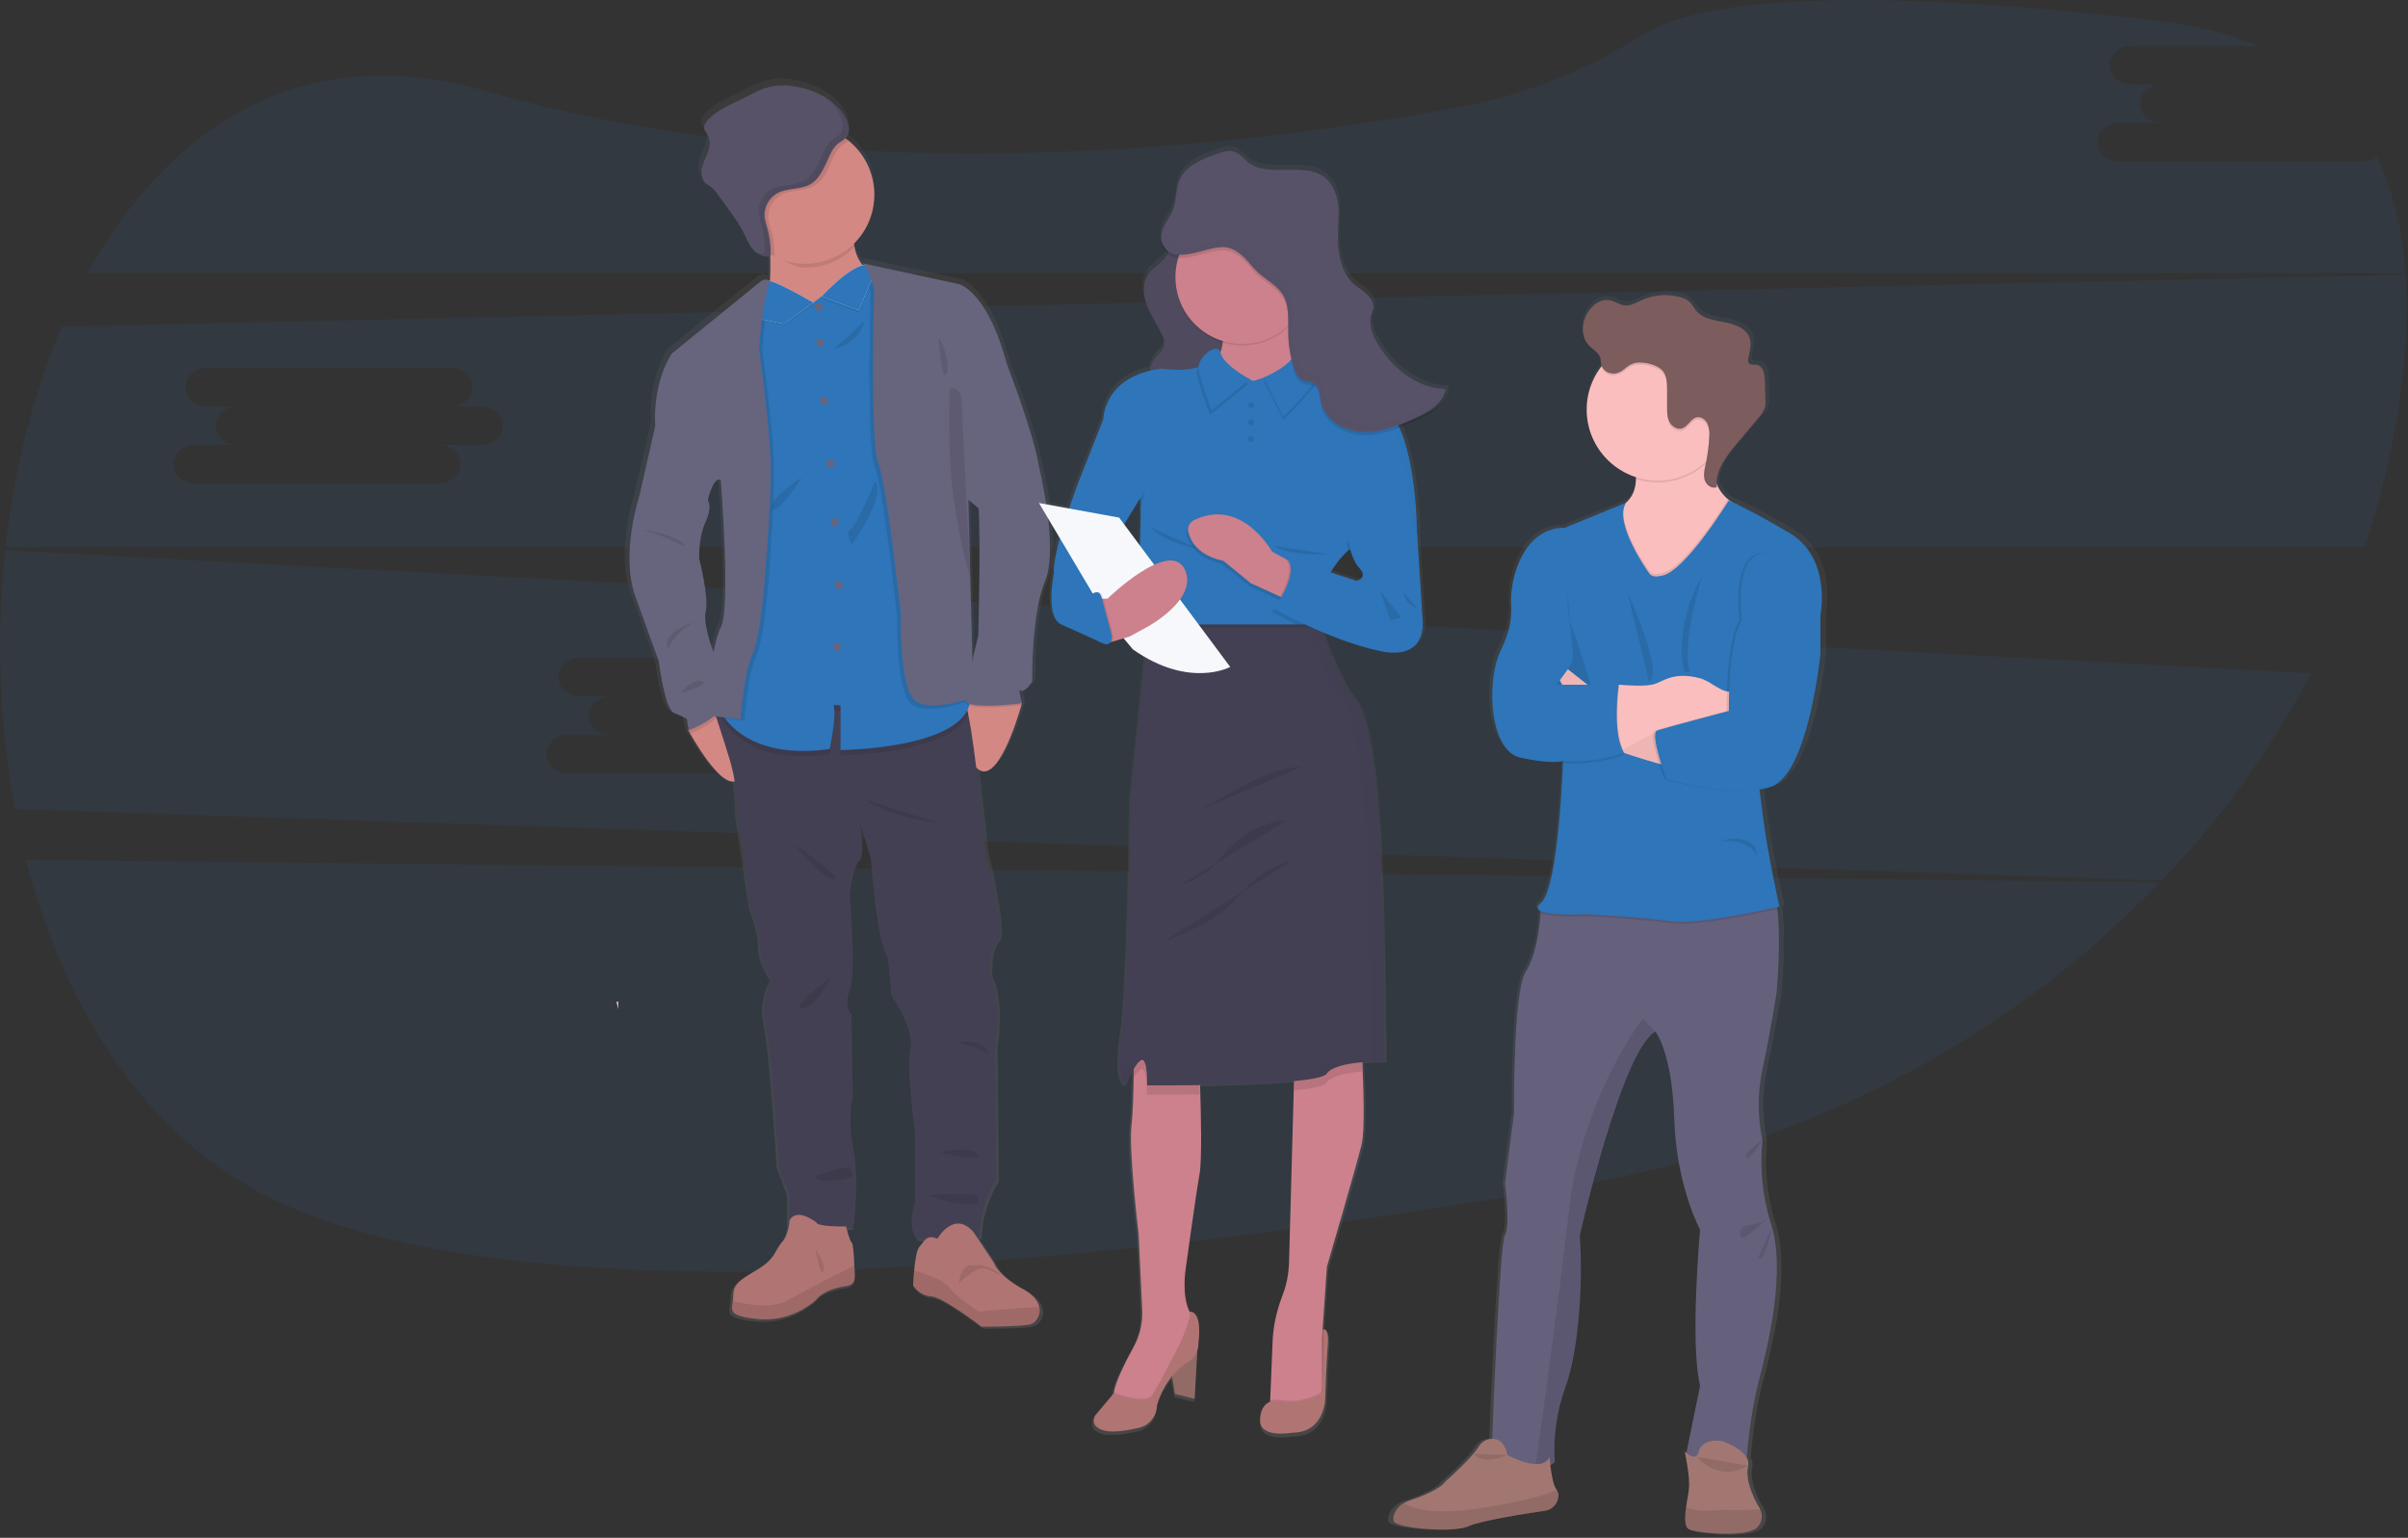<svg width="656" height="419" viewBox="0 0 656 419" fill="none" xmlns="http://www.w3.org/2000/svg">
<rect x="0" y="0" width="656" height="419" fill="#333333" stroke="none"/>
<g clip-path="url(#clip0)">
<path opacity="0.1" d="M7.089 234.281C17.463 274.683 39.421 309.666 74.117 326.611C146.275 361.825 308.975 343.67 430.352 322.807C493.172 312.029 548.328 282.29 588.441 240.39L7.089 234.281Z" fill="#2E75B9"/>
<path opacity="0.1" d="M643.827 43.975H577.203C574.033 43.975 571.439 41.612 571.439 38.73C571.439 35.848 574.033 33.485 577.203 33.485H588.729C585.559 33.485 582.966 31.122 582.966 28.241C582.966 25.359 585.559 22.996 588.729 22.996H580.488C577.318 22.996 574.724 20.633 574.724 17.751C574.724 14.87 577.318 12.507 580.488 12.507H615.241C607.518 9.221 598.527 6.916 588.095 5.706C493.345 -5.418 459.457 1.902 447.526 9.452C432.657 18.962 416.116 25.589 398.826 28.932C340.328 39.94 230.939 53.196 131.751 24.667C82.416 10.547 45.819 34.523 23.86 74.463H655.354C654.547 62.821 652.069 52.101 647.516 42.707C646.478 43.514 645.153 43.975 643.827 43.975Z" fill="#2E75B9"/>
<path opacity="0.1" d="M1.441 149.906C-1.095 173.42 -0.231 197.165 4.034 220.45L588.96 239.93C605.097 223.101 618.757 204.082 629.592 183.449L1.441 149.906ZM232.783 200.22H221.256C224.426 200.22 227.02 202.583 227.02 205.465C227.02 208.346 224.426 210.709 221.256 210.709H154.632C151.462 210.709 148.868 208.346 148.868 205.465C148.868 202.583 151.462 200.22 154.632 200.22H166.158C162.988 200.22 160.395 197.857 160.395 194.975C160.395 192.094 162.988 189.731 166.158 189.731H157.917C154.747 189.731 152.153 187.368 152.153 184.486C152.153 181.604 154.747 179.241 157.917 179.241H224.541C227.711 179.241 230.305 181.604 230.305 184.486C230.305 187.368 227.711 189.731 224.541 189.731H232.725C235.895 189.731 238.489 192.094 238.489 194.975C238.489 197.857 235.953 200.22 232.783 200.22Z" fill="#2E75B9"/>
<path opacity="0.1" d="M655.412 74.809L16.829 88.987C9.049 107.199 3.919 127.774 1.499 149.099H644.173C648.38 136.592 651.435 123.797 653.452 110.772C655.412 98.208 656.161 86.105 655.412 74.809ZM131.175 121.204H119.648C122.818 121.204 125.411 123.567 125.411 126.448C125.411 129.33 122.818 131.693 119.648 131.693H53.023C49.853 131.693 47.26 129.33 47.26 126.448C47.26 123.567 49.853 121.204 53.023 121.204H64.55C61.38 121.204 58.786 118.841 58.786 115.959C58.786 113.077 61.38 110.714 64.55 110.714H56.308C53.138 110.714 50.545 108.351 50.545 105.47C50.545 102.588 53.138 100.225 56.308 100.225H122.933C126.103 100.225 128.696 102.588 128.696 105.47C128.696 108.351 126.103 110.714 122.933 110.714H131.175C134.344 110.714 136.938 113.077 136.938 115.959C136.938 118.841 134.344 121.204 131.175 121.204Z" fill="#2E75B9"/>
<path d="M283.846 125.814C282.579 117.457 274.971 97.862 274.971 97.862C274.856 97.286 274.683 96.709 274.51 96.133C269.092 77.575 261.657 75.961 261.657 75.961L234.858 70.198C235.088 70.313 235.261 70.544 235.434 70.716C235.319 70.716 235.146 70.774 235.031 70.774C233.82 69.333 233.013 67.547 232.668 65.702C232.61 65.414 232.552 65.126 232.552 64.838C239.987 57.576 240.16 45.646 232.898 38.211C232.322 37.635 231.688 37.058 230.996 36.54C230.708 36.309 230.42 36.078 230.132 35.906C231.4 34.58 231.457 32.678 230.478 30.834C228.345 26.454 223.792 23.687 219.066 22.304C215.493 21.267 211.574 20.921 208 22.073C205.983 22.707 204.081 23.802 202.179 24.782C198.606 26.569 194.687 27.952 192.036 30.892C191.402 31.583 190.825 32.448 190.998 33.312C191.114 34.004 191.69 34.522 192.036 35.099C192.785 36.424 192.612 38.096 192.093 39.537C191.575 40.977 190.825 42.361 190.422 43.801C190.019 45.242 190.191 47.029 191.287 48.124C191.805 48.527 192.382 48.931 192.958 49.277C193.592 49.795 194.111 50.429 194.572 51.063C195.609 52.504 196.704 53.887 197.742 55.328C199.24 57.23 200.566 59.247 201.718 61.38C202.525 62.936 203.101 64.607 204.196 65.99C204.485 66.394 204.888 66.797 205.234 67.085L204.946 66.97C205.868 67.892 207.136 68.411 208.461 68.411C208.519 68.411 208.577 68.411 208.634 68.411C208.865 68.411 209.095 68.296 209.268 68.123C209.268 68.296 209.268 68.526 209.268 68.699C209.326 70.774 209.326 72.964 209.153 74.981L208.922 74.866C208.173 74.52 207.251 74.578 206.617 75.097L181.95 94.865C181.95 94.865 176.59 102.185 177.339 114.864L173.017 133.825C173.017 133.825 167.599 149.905 171.749 161.432C175.898 172.959 178.319 179.529 178.319 179.529C178.319 179.529 179.99 192.612 182.469 193.649C184.947 194.687 186.042 195.321 186.042 195.321L186.561 198.433C186.561 198.433 186.733 198.721 187.022 199.24C188.808 202.41 195.551 213.533 199.471 212.38C199.989 215.435 200.162 218.49 200.105 221.544L203.966 247.479C203.966 247.479 206.675 254.511 206.502 258.257C206.329 262.003 209.672 267.248 209.672 267.248C207.655 270.936 207.078 275.201 208 279.351C209.556 286.267 211.574 318.138 211.574 318.138L214.455 325.861L214.398 334.91C214.167 336.408 213.533 337.792 212.611 338.944C210.767 340.961 210.882 343.324 206.387 346.091C201.891 348.857 199.009 349.895 199.009 353.583C199.009 354.102 198.952 354.621 198.894 355.139C198.491 357.848 197.684 359.289 205.926 360.096C215.666 361.018 222.121 354.678 222.121 354.678C222.121 354.678 223.561 352.085 230.305 351.047C230.305 351.047 232.61 350.932 232.725 348.915C232.783 348.223 232.783 346.898 232.725 345.399C232.61 342.575 232.322 339.29 231.976 339.117C231.515 338.944 230.766 336.063 230.478 335.083H232.322C232.322 335.083 234.051 322 232.322 313.585C230.593 305.171 232.149 299.119 232.149 299.119L231.803 276.757C231.803 276.757 229.498 274.279 231.284 269.957C233.071 265.634 231.284 244.079 231.284 244.079C231.284 244.079 231.976 236.356 233.878 234.569C235.78 232.783 233.993 223.273 233.878 222.754L237.278 234.166C237.278 234.166 238.777 256.816 241.947 260.966L242.869 271.224C242.869 271.224 249.324 280.676 248.113 285.748C246.903 290.82 249.439 309.263 249.439 309.263V327.936C249.439 327.936 246.557 335.486 250.592 338.195L252.321 338.137C251.744 338.656 251.283 339.463 250.649 340.155C249.9 340.961 249.439 344.016 249.209 346.61C248.978 348.8 248.92 350.759 248.92 350.759C248.92 350.759 250.649 353.526 253.934 353.698C257.22 353.871 267.94 362.055 267.94 362.055C267.94 362.055 278.544 362.055 281.311 361.479L281.483 361.421C282.348 361.133 283.097 360.557 283.558 359.75C284.135 358.828 284.308 357.733 284.077 356.638C283.731 355.024 282.463 353.237 279.582 351.739C272.493 347.993 271.455 344.535 271.455 344.535L266.787 337.561H267.478C267.478 337.561 267.075 330.184 272.147 321.885L271.801 285.345C271.801 285.345 273.876 272.781 270.302 265.922C270.302 265.922 270.014 258.718 272.377 256.47C274.74 254.223 269.207 231.803 269.207 231.803C269.207 231.803 268.055 219.758 266.729 208.749C272.32 214.052 278.141 194.917 279.12 191.517H279.236L279.178 191.286C279.236 191.113 279.236 191.056 279.236 191.056C279.236 191.056 277.968 186.618 278.89 187.54C279.812 188.462 282.06 185.062 282.06 185.062C282.06 185.062 281.714 166.734 285.633 157.513C289.552 148.292 283.846 125.814 283.846 125.814ZM267.133 137.456C267.709 148.58 267.075 172.44 267.075 172.44C267.075 172.44 266.326 175.495 265.461 179.126L264.885 156.418L264.309 135.036L267.133 137.456ZM195.609 129.791C195.609 129.791 198.433 165.121 195.609 170.192C194.802 171.633 194.111 174.227 193.592 177.166C192.67 174.745 190.71 168.982 191.402 165.928C192.324 162.008 189.558 151.634 189.558 151.404C189.558 151.173 189.327 145.64 191.287 141.433C193.246 137.226 191.978 135.382 191.978 135.382C191.978 135.382 193.592 128.408 195.609 129.791Z" fill="url(#paint0_linear)"/>
<path d="M202.468 209.326C199.989 220.161 190.249 203.793 188.002 199.874C187.713 199.355 187.541 199.067 187.541 199.067L188.578 194.111L194.168 191.805C195.033 192.266 195.897 192.843 196.704 193.419C199.817 195.84 204.37 200.969 202.468 209.326Z" fill="#D38884"/>
<path d="M278.371 191.633C278.371 191.633 278.371 191.69 278.314 191.863C278.314 191.921 278.256 192.036 278.256 192.151C277.276 195.552 271.571 214.571 266.095 209.269C260.044 203.505 262.983 190.192 262.983 190.192H263.041L275.72 188.924L278.256 191.517L278.371 191.633Z" fill="#D38884"/>
<path d="M271.052 285.172L271.397 321.481C266.441 329.723 266.844 337.042 266.844 337.042L250.476 337.676C246.5 334.968 249.324 327.475 249.324 327.475V308.802C249.324 308.802 246.788 290.532 247.998 285.46C249.208 280.388 242.869 271.052 242.869 271.052L241.947 260.85C238.834 256.758 237.394 234.281 237.394 234.281L234.051 222.927C234.166 223.446 235.895 232.898 234.051 234.627C232.206 236.356 231.515 244.079 231.515 244.079C231.515 244.079 233.302 265.461 231.515 269.784C229.728 274.106 231.976 276.584 231.976 276.584L232.322 298.773C232.322 298.773 230.766 304.71 232.495 313.124C234.224 321.539 232.495 334.506 232.495 334.506H214.916L214.974 325.458L212.15 317.793C212.15 317.793 210.19 286.152 208.634 279.293C207.712 275.259 208.288 270.994 210.248 267.305C210.248 267.305 207.021 262.118 207.136 258.43C207.251 254.741 204.6 247.768 204.6 247.768L200.796 222.005C200.911 217.049 200.277 212.092 198.894 207.309C196.704 199.989 193.419 190.364 193.419 190.364L197.108 190.71L215.666 192.381C215.666 192.381 260.85 189.327 262.868 191.863C263.271 192.67 263.559 193.592 263.732 194.514C265.749 203.62 268.458 232.149 268.458 232.149C268.458 232.149 273.933 254.395 271.57 256.586C269.207 258.776 269.496 265.98 269.496 265.98C273.126 272.665 271.052 285.172 271.052 285.172Z" fill="#444053"/>
<path d="M232.841 348.281C232.725 350.298 230.478 350.414 230.478 350.414C223.85 351.451 222.467 354.045 222.467 354.045C222.467 354.045 216.127 360.327 206.56 359.404C198.433 358.598 199.24 357.157 199.644 354.506C199.701 353.987 199.759 353.526 199.759 353.007C199.759 349.319 202.583 348.281 206.963 345.515C211.343 342.748 211.228 340.443 213.072 338.426C214.917 336.409 215.09 332.489 215.09 332.489C217.164 328.859 222.409 333.066 222.409 333.066C222.64 334.334 230.478 334.161 230.478 334.161C230.478 334.161 231.515 338.31 232.034 338.541C232.38 338.714 232.668 341.941 232.725 344.765C232.898 346.206 232.898 347.59 232.841 348.281Z" fill="#B07473"/>
<path opacity="0.1" d="M232.841 348.281C232.725 350.298 230.478 350.414 230.478 350.414C223.85 351.451 222.467 354.045 222.467 354.045C222.467 354.045 216.127 360.327 206.56 359.405C198.433 358.598 199.24 357.157 199.644 354.506C203.275 355.428 210.191 356.638 214.283 354.448C219.931 351.394 223.965 349.261 223.965 349.261L232.841 344.766C232.898 346.206 232.898 347.59 232.841 348.281Z" fill="black"/>
<path d="M282.636 359.174C282.175 359.981 281.484 360.557 280.619 360.845L280.446 360.903C277.737 361.479 267.363 361.479 267.363 361.479C267.363 361.479 256.874 353.353 253.646 353.18C250.419 353.007 248.748 350.241 248.748 350.241C248.748 350.241 248.805 348.339 249.036 346.149C249.266 343.555 249.727 340.501 250.477 339.694C251.86 338.253 252.206 336.236 255.375 337.504C255.375 337.504 259.871 329.55 265.231 335.717L270.764 344.074C270.764 344.074 271.801 347.532 278.775 351.278C281.541 352.777 282.809 354.563 283.155 356.177C283.386 357.157 283.213 358.252 282.636 359.174Z" fill="#B07473"/>
<path opacity="0.1" d="M282.636 359.174C282.002 359.692 281.311 360.269 280.619 360.845L280.446 360.903C277.737 361.479 267.363 361.479 267.363 361.479C267.363 361.479 256.874 353.353 253.646 353.18C250.419 353.007 248.748 350.24 248.748 350.24C248.748 350.24 248.805 348.339 249.036 346.148C252.263 347.128 257.162 348.857 258.488 350.644C260.505 353.468 266.614 357.387 266.614 357.387C266.614 357.387 278.026 356.292 283.097 356.119C283.386 357.157 283.213 358.252 282.636 359.174Z" fill="black"/>
<path d="M238.2 74.578L223.158 90.485C223.158 90.485 204.946 89.16 208.116 83.742C209.729 80.976 209.96 75.27 209.845 70.256C209.729 65.415 209.211 61.322 209.211 61.322C209.211 61.322 234.8 48.585 232.841 60.458C232.437 62.706 232.379 65.011 232.783 67.259C233.878 73.253 238.2 74.578 238.2 74.578Z" fill="#D38884"/>
<path opacity="0.1" d="M232.783 60.516C232.38 62.763 232.322 65.069 232.726 67.316C229.21 70.89 224.369 72.907 219.354 72.907C215.896 72.907 212.15 70.083 209.384 68.412C209.269 63.57 209.211 61.38 209.211 61.38C209.211 61.38 234.743 48.643 232.783 60.516Z" fill="black"/>
<path d="M238.201 53.023C238.201 63.455 229.786 71.869 219.355 71.869C208.923 71.869 200.508 63.455 200.508 53.023C200.508 42.591 208.923 34.177 219.355 34.177C223.619 34.177 227.769 35.618 231.112 38.269C235.607 41.9 238.201 47.317 238.201 53.023Z" fill="#D38884"/>
<path opacity="0.1" d="M263.848 194.399C259.179 205.58 228.979 205.811 228.979 205.811V193.65L227.135 193.535C227.942 196.993 226.04 205.522 226.04 205.522C202.179 208.865 196.358 195.321 196.358 195.321L197.165 190.653L215.723 192.324C215.723 192.324 260.908 189.27 262.925 191.806C263.387 192.612 263.675 193.477 263.848 194.399Z" fill="black"/>
<path d="M228.979 204.37V192.209L227.135 192.094C227.942 195.552 226.04 204.081 226.04 204.081C208.116 206.617 200.335 199.528 197.626 195.897C197.108 195.263 196.704 194.572 196.358 193.88L203.62 152.903L205.349 92.618L207.943 82.013L208.519 76.941V76.884H208.577L210.421 77.691L221.544 82.474L234.166 72.965L234.339 72.849L234.973 72.388L236.01 73.195L238.604 75.27L246.903 128.985C246.903 128.985 261.312 170.308 264.02 187.022C264.136 187.713 264.193 188.29 264.309 188.866C266.153 204.081 228.979 204.37 228.979 204.37Z" fill="#2E75B9"/>
<path d="M222.985 84.722C223.59 84.722 224.081 84.232 224.081 83.627C224.081 83.022 223.59 82.532 222.985 82.532C222.381 82.532 221.89 83.022 221.89 83.627C221.89 84.232 222.381 84.722 222.985 84.722Z" fill="#67647E"/>
<path d="M223.446 94.463C224.051 94.463 224.542 93.972 224.542 93.367C224.542 92.762 224.051 92.272 223.446 92.272C222.841 92.272 222.351 92.762 222.351 93.367C222.351 93.972 222.841 94.463 223.446 94.463Z" fill="#67647E"/>
<path d="M224.542 110.312C225.147 110.312 225.637 109.821 225.637 109.216C225.637 108.611 225.147 108.121 224.542 108.121C223.937 108.121 223.446 108.611 223.446 109.216C223.446 109.821 223.937 110.312 224.542 110.312Z" fill="#67647E"/>
<path d="M226.271 127.371C226.876 127.371 227.366 126.881 227.366 126.276C227.366 125.671 226.876 125.181 226.271 125.181C225.666 125.181 225.175 125.671 225.175 126.276C225.175 126.881 225.666 127.371 226.271 127.371Z" fill="#67647E"/>
<path d="M227.366 143.393C227.971 143.393 228.461 142.903 228.461 142.298C228.461 141.693 227.971 141.203 227.366 141.203C226.761 141.203 226.271 141.693 226.271 142.298C226.271 142.903 226.761 143.393 227.366 143.393Z" fill="#67647E"/>
<path d="M228.461 160.511C229.066 160.511 229.556 160.021 229.556 159.416C229.556 158.811 229.066 158.32 228.461 158.32C227.856 158.32 227.365 158.811 227.365 159.416C227.365 160.021 227.856 160.511 228.461 160.511Z" fill="#67647E"/>
<path d="M228 177.34C228.605 177.34 229.095 176.849 229.095 176.244C229.095 175.639 228.605 175.149 228 175.149C227.395 175.149 226.904 175.639 226.904 176.244C226.904 176.849 227.395 177.34 228 177.34Z" fill="#67647E"/>
<path opacity="0.1" d="M209.326 158.781C209.326 158.781 208.116 174.457 205.926 179.01C203.736 183.563 202.756 196.358 202.756 196.358L197.626 195.782C197.108 195.148 196.704 194.456 196.358 193.765L203.62 152.787L205.349 92.502L207.943 81.897L208.519 76.826L208.577 76.768C209.153 76.48 209.845 76.48 210.421 76.826L210.652 76.941C210.594 77.171 210.536 77.344 210.421 77.575C208.404 83.799 207.655 95.326 207.655 95.326C207.655 95.326 210.536 116.362 210.824 126.16C211.113 135.958 209.326 158.781 209.326 158.781Z" fill="black"/>
<path opacity="0.1" d="M196.704 193.419C196.647 193.534 196.589 193.649 196.531 193.822C194.572 197.165 189.5 199.298 188.002 199.874C187.713 199.355 187.541 199.067 187.541 199.067L188.578 194.111L194.168 191.805C195.091 192.266 195.955 192.785 196.704 193.419Z" fill="black"/>
<path d="M183.16 113.308L178.492 116.075L174.227 134.921C174.227 134.921 168.925 150.885 173.017 162.297C177.109 173.708 179.472 180.221 179.472 180.221C179.472 180.221 181.085 193.189 183.564 194.226C186.042 195.263 187.079 195.84 187.079 195.84L187.598 198.952C187.598 198.952 194.226 196.704 196.589 192.728C198.952 188.751 194.86 178.895 194.86 178.895C194.86 178.895 191.344 170.481 192.266 166.562C193.189 162.643 190.48 152.384 190.48 152.153C190.48 151.923 190.249 146.448 192.209 142.24C194.168 138.033 192.843 136.246 192.843 136.246L191.632 124.259L183.16 113.308Z" fill="#67647E"/>
<path opacity="0.1" d="M264.193 190.883C264.193 190.883 251.86 195.552 247.941 191.46C244.021 187.368 244.425 168.291 244.425 168.291C244.425 168.291 240.679 133.077 238.316 127.256C235.953 121.434 237.163 79.708 237.163 79.708C237.163 79.708 235.549 74.29 234.166 72.907C234.051 72.791 233.993 72.734 233.878 72.676L234.339 72.791L236.01 73.137L238.604 75.212L246.903 128.927C246.903 128.927 261.312 170.25 264.02 186.964L264.193 190.883Z" fill="black"/>
<path opacity="0.1" d="M278.372 192.094H278.256C276.7 192.324 263.041 193.938 262.983 191.114C262.983 190.768 262.983 190.48 263.041 190.134L275.72 188.866L278.256 191.46C278.314 191.633 278.314 191.748 278.372 191.863V192.094Z" fill="black"/>
<path d="M265.288 94.462L274.279 99.13C274.279 99.13 281.772 118.553 282.982 126.852C282.982 126.852 288.515 149.156 284.711 158.32C280.907 167.484 281.195 185.696 281.195 185.696C281.195 185.696 279.005 189.039 278.083 188.117C277.161 187.195 278.429 191.632 278.429 191.632C278.429 191.632 263.041 193.65 262.983 190.653C262.925 187.656 266.499 173.19 266.499 173.19C266.499 173.19 267.479 138.84 266.095 133.48C264.712 128.12 265.288 94.462 265.288 94.462Z" fill="#67647E"/>
<path opacity="0.1" d="M238.431 131.059C238.431 131.059 233.359 143.45 231.745 144.257C230.132 145.064 232.091 148.349 232.091 148.349C232.091 148.349 241.313 135.439 238.431 131.059Z" fill="black"/>
<path opacity="0.1" d="M235.434 87.546C235.492 87.315 229.383 93.54 227.769 94.462C226.155 95.384 233.705 94.404 235.434 87.546Z" fill="black"/>
<path opacity="0.1" d="M218.432 130.08C218.432 130.08 209.153 136.073 210.363 138.494C211.574 140.915 218.432 130.08 218.432 130.08Z" fill="black"/>
<path opacity="0.1" d="M235.319 217.798C235.319 217.798 243.215 222.87 255.548 224.138L235.319 217.798Z" fill="black"/>
<path opacity="0.1" d="M216.357 230.017C216.357 230.017 223.677 239.238 227.02 239.469C230.362 239.757 216.357 230.017 216.357 230.017Z" fill="black"/>
<path opacity="0.1" d="M226.616 266.153C226.27 266.326 222.467 274.452 218.548 274.74C214.628 275.028 226.616 266.153 226.616 266.153Z" fill="black"/>
<path opacity="0.1" d="M260.62 284.02C260.62 284.02 267.882 282.406 269.496 287.593C269.496 287.593 269.035 285.979 260.62 284.02Z" fill="black"/>
<path opacity="0.1" d="M255.721 313.874C255.721 313.874 264.539 312.087 266.383 314.508C268.228 316.928 255.721 313.874 255.721 313.874Z" fill="black"/>
<path opacity="0.1" d="M230.824 318.023C230.824 318.081 221.833 319.81 222.179 320.963C222.524 322.115 231.746 321.943 232.092 320.156C232.322 319.234 231.746 318.312 230.824 318.023Z" fill="black"/>
<path opacity="0.1" d="M252.782 325.804C252.782 325.804 267.536 324.017 266.614 327.129C265.692 330.242 252.782 325.804 252.782 325.804Z" fill="black"/>
<path opacity="0.1" d="M175.668 144.257C175.726 144.488 185.35 145.813 186.676 148.926C186.676 148.926 177.224 144.545 175.726 144.545" fill="black"/>
<path opacity="0.1" d="M189.154 169.443C189.154 169.443 181.143 171.979 181.719 175.783C182.295 179.587 180.97 173.996 189.154 169.443Z" fill="black"/>
<path opacity="0.1" d="M185.466 188.866C185.466 188.866 188.348 184.889 191.172 185.581C193.996 186.272 185.466 188.866 185.466 188.866Z" fill="black"/>
<path opacity="0.1" d="M231.111 38.327C230.823 38.615 230.535 38.845 230.189 39.018C227.884 40.344 227.25 42.419 226.155 44.839C225.117 47.029 224.022 49.335 221.947 50.545C219.296 52.159 215.781 51.583 213.014 52.966C210.478 54.291 209.037 56.942 209.326 59.767C209.499 60.804 209.787 61.899 210.133 62.879C210.766 65.069 211.055 67.374 210.997 69.68C210.997 69.737 210.997 69.795 210.997 69.91C201.718 65.242 197.914 53.946 202.582 44.666C207.251 35.387 218.547 31.584 227.826 36.252C228.979 36.771 230.074 37.462 231.111 38.327Z" fill="black"/>
<path d="M230.593 32.621C228.518 28.298 224.023 25.532 219.412 24.206C215.896 23.169 212.035 22.823 208.519 23.976C206.502 24.61 204.715 25.705 202.813 26.627C199.298 28.414 195.494 29.797 192.843 32.679C192.209 33.37 191.69 34.235 191.863 35.099C191.978 35.733 192.497 36.252 192.843 36.886C193.592 38.211 193.419 39.883 192.9 41.324C192.382 42.764 191.632 44.09 191.287 45.589C190.941 47.087 191.056 48.816 192.151 49.853C192.67 50.315 193.246 50.603 193.823 51.006C194.399 51.525 194.975 52.101 195.379 52.793L198.491 57.058C199.932 58.96 201.257 60.919 202.41 63.052C203.159 64.608 203.793 66.222 204.831 67.605C205.868 68.988 207.482 70.083 209.211 69.968C209.499 69.968 209.729 69.852 209.902 69.622C209.96 69.507 210.018 69.334 209.96 69.161C210.018 66.855 209.729 64.608 209.153 62.418C208.807 61.38 208.519 60.343 208.346 59.305C208.058 56.481 209.557 53.773 212.035 52.505C214.801 51.121 218.317 51.698 220.968 50.084C223.043 48.816 224.138 46.511 225.175 44.321C226.27 41.958 226.904 39.883 229.21 38.5C231.515 37.174 231.746 34.926 230.593 32.621Z" fill="#585268"/>
<path opacity="0.1" d="M222.178 340.558C222.178 340.558 225.06 344.247 224.311 346.321C223.561 348.396 222.178 340.558 222.178 340.558Z" fill="black"/>
<path opacity="0.1" d="M261.139 349.722C261.139 349.722 261.773 344.823 264.366 344.765C266.96 344.708 267.075 344.477 269.034 345.226C270.994 345.976 272.838 347.128 272.262 347.301C271.686 347.474 268.919 344.477 266.038 346.033C264.193 347.071 262.58 348.281 261.139 349.722Z" fill="black"/>
<path opacity="0.1" d="M213.591 88.583L221.66 82.935C221.66 82.935 209.845 75.961 208.462 76.941C207.078 77.921 206.099 86.739 206.099 86.739L213.591 88.583Z" fill="black"/>
<path d="M213.533 88.237L221.602 82.474C221.602 82.474 209.787 75.5 208.404 76.48C207.021 77.46 206.041 86.739 206.041 86.739L213.533 88.237Z" fill="#E1E7EF"/>
<path d="M213.533 88.237L221.602 82.474C221.602 82.474 209.787 75.5 208.404 76.48C207.021 77.46 206.041 86.739 206.041 86.739L213.533 88.237Z" fill="#2E75B9"/>
<path d="M209.73 76.538L209.499 76.422C208.75 76.019 207.885 76.134 207.251 76.653L183.045 96.306C183.045 96.306 177.8 103.568 178.492 116.132L192.785 136.361C192.785 136.361 194.399 129.503 196.359 130.829C196.359 130.829 199.125 165.87 196.359 170.942C193.592 176.014 192.382 194.917 192.382 194.917L201.718 195.955C201.718 195.955 202.698 183.16 204.888 178.607C207.078 174.054 208.289 158.378 208.289 158.378C208.289 158.378 210.248 135.555 209.96 125.814C209.672 116.074 206.79 94.98 206.79 94.98C206.79 94.98 207.597 82.589 209.73 76.538Z" fill="#67647E"/>
<path opacity="0.1" d="M233.878 85.01L223.792 81.264C223.792 81.264 236.587 67.259 238.2 75.039L233.878 85.01Z" fill="black"/>
<path d="M233.878 84.549L223.792 80.803C223.792 80.803 236.587 66.798 238.2 74.578L233.878 84.549Z" fill="#E1E7EF"/>
<path d="M233.878 84.549L223.792 80.803C223.792 80.803 236.587 66.798 238.2 74.578L233.878 84.549Z" fill="#2E75B9"/>
<path opacity="0.1" d="M233.532 72.619C233.705 72.619 233.82 72.619 233.936 72.734L233.532 72.619Z" fill="black"/>
<path d="M234.512 71.639L261.197 77.402C261.197 77.402 268.516 79.016 273.818 97.459C279.121 115.902 266.557 138.494 266.557 138.494L263.79 136.131L265.173 189.961C265.173 189.961 252.84 194.63 248.921 190.538C245.002 186.446 245.405 167.369 245.405 167.369C245.405 167.369 241.659 132.155 239.296 126.334C236.933 120.513 238.143 78.786 238.143 78.786C238.143 78.786 236.011 71.293 234.512 71.639Z" fill="#67647E"/>
<path opacity="0.1" d="M258.891 105.931C258.488 106.277 258.084 122.587 259.698 134.978C260.678 142.528 262.234 150.021 264.309 157.34L261.888 107.66C261.888 107.602 260.044 104.836 258.891 105.931Z" fill="black"/>
<path opacity="0.1" d="M255.664 91.868C256.298 92.272 259.179 99.072 257.854 101.839C256.528 104.605 255.664 91.868 255.664 91.868Z" fill="black"/>
<path opacity="0.1" d="M230.477 32.621C229.152 30.027 227.135 27.895 224.599 26.454C226.443 27.78 227.999 29.566 228.979 31.641C230.132 33.947 229.786 36.252 227.538 37.52C225.29 38.788 224.599 40.92 223.504 43.341C222.466 45.531 221.371 47.836 219.296 49.104C216.645 50.718 213.13 50.142 210.363 51.525C207.885 52.85 206.386 55.559 206.675 58.326C206.848 59.363 207.136 60.4 207.482 61.438C208.115 63.628 208.404 65.933 208.346 68.239C208.346 68.412 208.346 68.527 208.231 68.7C208.058 68.93 207.827 69.046 207.539 69.046C206.848 69.103 206.156 68.988 205.522 68.7C206.444 69.622 207.712 70.083 208.98 70.083C209.326 70.141 209.672 69.852 209.729 69.507C209.729 69.449 209.729 69.391 209.729 69.334C209.787 67.028 209.499 64.781 208.865 62.533C208.519 61.495 208.231 60.458 208.058 59.421C207.77 56.597 209.268 53.888 211.746 52.62C214.513 51.237 218.029 51.813 220.68 50.199C222.754 48.931 223.85 46.626 224.887 44.436C225.982 42.073 226.616 39.998 228.921 38.615C231.284 37.174 231.63 34.926 230.477 32.621Z" fill="black"/>
<path d="M394.619 105.009C386.665 104.836 379.692 99.246 375.715 92.387C374.678 90.773 374.044 88.929 373.813 86.97C373.813 86.509 373.928 86.105 374.044 85.702C374.274 85.068 374.505 84.376 374.62 83.742C374.678 83.454 374.678 83.223 374.62 82.935C374.62 82.935 374.62 82.935 374.62 82.878C374.793 81.437 373.928 79.996 372.891 79.016C371.853 78.036 370.47 77.287 369.375 76.307C365.975 73.31 364.937 68.527 364.88 63.916V63.686C364.937 61.726 365.053 59.767 365.053 57.807C365.053 56.712 365.053 55.559 364.937 54.464C364.592 51.698 363.554 48.874 361.364 47.087C355.658 42.476 346.149 47.26 340.213 42.937C338.772 41.842 337.619 40.286 335.89 39.883C334.564 39.537 333.239 39.998 331.971 40.401C327.648 41.842 322.807 43.687 321.136 47.894C320.156 50.315 320.444 53.023 319.522 55.444C318.946 57.058 317.851 58.498 317.044 59.997C316.41 61.15 316.064 62.475 316.122 63.801C316.064 64.493 316.122 65.184 316.41 65.818C316.698 66.625 317.217 67.317 317.851 67.835C317.62 68.296 317.332 68.757 316.986 69.161C315.891 70.544 314.162 71.466 313.009 72.792C310.877 75.27 310.935 78.613 312.03 81.552C313.125 84.491 314.969 87.085 316.294 89.909C316.871 91.119 317.332 92.502 316.756 93.713C316.352 94.577 315.488 95.211 314.854 95.96C313.874 97.056 313.297 98.381 313.125 99.822C300.157 102.761 300.157 113.193 300.157 113.193L293.126 130.829C293.126 130.829 291.973 133.768 290.705 137.745L282.406 136.247L288.169 145.871C287.074 149.791 286.325 153.421 286.555 155.266C286.555 155.266 283.962 167.369 288.573 169.501L298.659 174.054C299.12 174.343 299.581 174.515 300.042 174.688L300.445 174.861C300.733 175.034 301.079 175.034 301.367 174.861H301.483C301.655 174.861 301.886 174.861 302.059 174.804C302.289 174.688 302.462 174.515 302.578 174.227V174.17L305.575 173.305L308.168 176.36C309.321 177.167 310.473 177.858 311.568 178.492L307.592 217.914C307.592 217.914 306.958 270.36 304.998 282.291C304.307 286.728 304.307 289.725 304.537 291.8L304.48 291.915C304.941 295.316 306.209 295.95 306.209 295.95V295.892L306.266 295.95C306.843 294.394 307.534 292.953 308.341 291.512C308.341 291.8 308.341 292.088 308.341 292.377C308.283 296.814 308.168 303.039 307.707 307.131C306.9 314.047 309.724 336.812 309.724 336.812L310.704 357.56C310.877 361.076 310.07 364.592 308.341 367.646C306.036 371.796 303.096 377.617 302.866 380.211C302.866 380.326 302.866 380.499 302.866 380.614L297.909 386.55C297.909 386.55 296.007 389.547 300.33 390.758C302.693 391.391 306.727 390.758 309.955 390.008C312.894 389.317 314.969 386.723 314.969 383.726C315.776 380.844 317.159 378.193 319.061 375.888L319.868 380.672L325.285 381.997L325.977 368.914C326.265 368.165 326.38 367.416 326.38 366.609C327.475 357.272 323.845 358.137 323.845 358.137C323.96 358.194 324.017 358.31 324.017 358.483L323.845 358.194C321.654 353.814 322.692 346.668 322.692 346.668C322.692 346.668 325.573 325.919 326.553 320.444C327.245 316.583 326.957 303.903 326.726 296.814C326.726 296.526 326.726 296.238 326.726 295.95C335.141 295.835 345.515 295.546 352.777 294.855V295.719L351.451 344.708C351.336 347.82 350.702 350.933 349.549 353.814C349.549 353.872 349.492 353.93 349.492 353.987C347.878 358.079 347.013 362.459 346.84 366.839L346.206 382.401V382.862C345.111 383.265 343.44 384.475 343.382 387.991C343.325 393.121 352.316 391.391 352.316 391.391C361.306 391.391 361.422 381.997 361.422 381.997C361.422 381.997 361.71 373.41 362.113 367.646C362.517 361.883 360.73 363.151 360.73 363.151L360.615 379.519C360.615 379.577 360.615 379.577 360.615 379.634V365.399L360.73 363.324V363.266V362.805L361.883 345.918C361.883 345.918 370.182 317.793 371.45 312.375C372.372 308.514 371.969 296.987 371.681 290.59C371.681 290.302 371.681 290.014 371.623 289.725C374.216 289.495 376.464 289.495 377.386 289.495H377.79C377.79 289.495 377.386 244.31 376.291 227.25C375.196 210.191 373.525 194.63 369.202 189.904C366.609 187.08 362.978 178.319 360.557 171.807C365.687 173.997 370.989 175.783 376.464 176.994C390.066 179.818 388.221 168.06 388.221 168.06L386.838 145.756H386.954C386.896 139.935 386.377 134.056 385.455 128.293C384.763 123.855 383.611 119.302 381.939 115.614C383.438 115.037 384.879 114.403 386.32 113.769C390.008 112.156 394.158 109.85 394.676 105.816H394.504C394.561 105.585 394.619 105.297 394.619 105.009ZM310.358 137.284C310.358 139.589 310.301 143.566 310.185 148.004L305.863 142.24L310.185 135.209L310.358 137.284ZM370.009 157.686L362.805 155.381C364.073 153.364 365.571 151.52 367.243 149.906L367.877 149.329L367.646 149.387L367.992 149.099L368.223 149.041L367.877 149.329L368.28 149.272C368.741 151.058 369.548 152.787 370.701 154.171C373.294 156.995 370.009 157.686 370.009 157.686Z" fill="url(#paint1_linear)"/>
<path d="M326.323 365.168L325.458 381.133L320.098 379.807L318.946 373.179L326.323 365.168Z" fill="#A27772"/>
<path opacity="0.1" d="M326.323 365.168L325.458 381.133L320.098 379.807L318.946 373.179L326.323 365.168Z" fill="black"/>
<path d="M345.976 383.265L354.16 384.936L360.211 379.576V364.476L360.326 362.401V362.344V361.94L361.479 345.169C361.479 345.169 369.663 317.216 370.931 311.856C371.853 308.053 371.45 296.583 371.162 290.244C371.046 287.65 370.931 285.921 370.931 285.921L352.892 281.541L352.488 295.431L351.163 344.074C351.047 347.186 350.471 350.241 349.318 353.122L349.261 353.295C347.705 357.387 346.782 361.652 346.667 366.032L346.033 381.478V381.881L345.976 383.265Z" fill="#CC818C"/>
<path opacity="0.1" d="M345.976 383.265L354.16 384.936L360.211 379.576V378.309C360.154 378.885 359.865 379.404 359.347 379.692L359.231 379.749C356.407 381.248 353.237 381.882 350.068 381.594L346.898 381.306C346.61 381.306 346.321 381.421 346.033 381.536V381.939L345.976 383.265Z" fill="black"/>
<path d="M359.289 380.152L359.404 380.095C359.923 379.807 360.269 379.23 360.269 378.596L360.384 362.344C360.384 362.344 362.171 361.076 361.71 366.781C361.249 372.487 361.018 381.017 361.018 381.017C361.018 381.017 360.961 390.354 352.085 390.354C352.085 390.354 343.209 392.025 343.267 386.953C343.325 381.882 346.955 381.651 346.955 381.651L350.125 381.939C353.295 382.285 356.465 381.651 359.289 380.152Z" fill="#B07473"/>
<path d="M303.384 379.807C303.615 383.495 314.392 381.363 314.392 381.363L321.654 367.242C321.654 367.242 327.706 362.574 324.709 358.482C324.536 358.252 324.421 358.021 324.248 357.79C324.248 357.79 324.248 357.79 324.248 357.733C324.19 357.618 324.132 357.502 324.075 357.387C321.885 353.065 322.98 345.976 322.98 345.976C322.98 345.976 325.804 325.343 326.784 319.925C327.475 316.064 327.187 303.499 326.957 296.468C326.841 293.529 326.784 291.569 326.784 291.569L308.859 286.786C308.859 286.786 308.859 289.033 308.859 292.146C308.802 296.583 308.687 302.75 308.226 306.785C307.476 313.643 310.185 336.293 310.185 336.293L311.165 356.926C311.338 360.442 310.531 363.9 308.859 366.954C306.612 371.046 303.672 376.867 303.5 379.461C303.384 379.518 303.384 379.691 303.384 379.807Z" fill="#CC818C"/>
<path opacity="0.1" d="M303.384 379.807C303.615 383.495 314.392 381.363 314.392 381.363L321.654 367.242C321.654 367.242 327.706 362.574 324.709 358.482C324.536 358.252 324.421 358.021 324.248 357.791C324.132 359.923 321.827 365.283 321.827 365.283C321.827 365.283 315.833 377.271 313.931 380.037C312.029 382.804 303.73 379.518 303.442 379.403C303.384 379.518 303.384 379.691 303.384 379.807Z" fill="black"/>
<path d="M324.017 357.387C324.017 357.387 327.591 356.58 326.496 365.802C326.553 367.934 325.516 369.951 323.672 371.104C321.136 372.718 317.217 376.118 315.199 382.804C315.199 385.743 313.182 388.336 310.301 389.028C307.073 389.777 303.096 390.411 300.791 389.777C296.468 388.567 298.37 385.628 298.37 385.628L303.327 379.749C303.327 379.749 311.914 383.149 313.816 380.383C315.718 377.617 321.712 365.629 321.712 365.629C321.712 365.629 325.112 358.194 324.017 357.387Z" fill="#B07473"/>
<path opacity="0.1" d="M352.892 283.212L352.488 297.102C357.272 296.641 360.73 296.007 361.306 295.085C362.574 293.125 367.185 292.261 371.104 291.915C370.989 289.322 370.873 287.593 370.873 287.593L352.892 283.212Z" fill="black"/>
<path opacity="0.1" d="M308.802 293.817C309.263 292.895 309.954 292.03 310.761 291.454C312.663 290.417 312.433 298.255 312.433 298.255C312.433 298.255 318.772 298.312 326.841 298.197C326.726 295.258 326.668 293.298 326.668 293.298L308.744 288.515C308.802 288.515 308.859 290.705 308.802 293.817Z" fill="black"/>
<path d="M306.785 295.719C306.785 295.719 308.917 289.956 310.819 288.918C312.721 287.881 312.491 295.719 312.491 295.719C312.491 295.719 359.059 296.122 361.422 292.549C363.727 288.976 377.271 289.149 377.271 289.149C377.271 289.149 376.868 244.252 375.773 227.308C374.678 210.363 373.006 194.917 368.799 190.249C366.032 187.252 362.171 177.512 359.75 170.999C358.425 167.426 357.56 164.89 357.56 164.89L313.125 167.426L312.779 170.999L308.053 218.201C308.053 218.201 307.419 270.302 305.517 282.117C303.615 293.932 306.785 295.719 306.785 295.719Z" fill="#444053"/>
<g opacity="0.1">
<path opacity="0.1" d="M357.791 292.491C360.096 288.918 373.64 289.091 373.64 289.091C373.64 289.091 373.237 244.194 372.141 227.25C371.046 210.306 369.375 194.86 365.168 190.191C362.401 187.194 358.54 177.454 356.119 170.942C355.024 167.945 354.217 165.639 353.987 165.005L357.445 164.833C357.445 164.833 358.309 167.426 359.635 170.942C362.056 177.454 365.917 187.194 368.683 190.191C372.891 194.86 374.62 210.306 375.657 227.25C376.695 244.194 377.156 289.091 377.156 289.091C377.156 289.091 363.612 288.86 361.249 292.491C359.232 295.546 324.997 295.719 315.026 295.661C327.879 295.661 356.004 295.258 357.791 292.491Z" fill="black"/>
<path opacity="0.1" d="M307.188 288.918C308.053 288.457 308.456 289.782 308.687 291.396C307.937 292.779 307.246 294.22 306.669 295.719C306.669 295.719 305.459 295.027 304.94 291.684C305.632 290.474 306.439 289.321 307.188 288.918Z" fill="black"/>
</g>
<path d="M320.502 56.25C317.447 60.458 320.559 66.394 317.216 70.486C316.121 71.811 314.45 72.791 313.297 74.117C311.165 76.595 311.28 79.938 312.318 82.82C313.355 85.701 315.199 88.352 316.525 91.119C317.101 92.329 317.505 93.712 316.928 94.923C316.525 95.787 315.66 96.421 315.026 97.113C312.894 99.476 312.836 102.761 313.989 105.585C315.142 108.409 317.332 110.772 319.464 113.135C320.329 114.057 321.366 115.095 322.807 115.037C323.556 114.979 324.248 114.749 324.882 114.345C335.025 109.158 339.29 96.882 334.564 86.508C332.777 82.243 329.781 78.094 329.781 73.598C329.781 70.025 331.625 66.567 331.971 62.993C332.374 58.671 329.781 51.755 324.536 49.853C324.939 52.677 322.058 54.06 320.502 56.25Z" fill="#585268"/>
<path opacity="0.1" d="M320.502 56.25C317.447 60.458 320.559 66.394 317.216 70.486C316.121 71.811 314.45 72.791 313.297 74.117C311.165 76.595 311.28 79.938 312.318 82.82C313.355 85.701 315.199 88.352 316.525 91.119C317.101 92.329 317.505 93.712 316.928 94.923C316.525 95.787 315.66 96.421 315.026 97.113C312.894 99.476 312.836 102.761 313.989 105.585C315.142 108.409 317.332 110.772 319.464 113.135C320.329 114.057 321.366 115.095 322.807 115.037C323.556 114.979 324.248 114.749 324.882 114.345C335.025 109.158 339.29 96.882 334.564 86.508C332.777 82.243 329.781 78.094 329.781 73.598C329.781 70.025 331.625 66.567 331.971 62.993C332.374 58.671 329.781 51.755 324.536 49.853C324.939 52.677 322.058 54.06 320.502 56.25Z" fill="black"/>
<path opacity="0.1" d="M354.621 208.865C348.454 209.211 342.633 211.862 337.273 214.859C331.913 217.856 326.668 221.256 320.847 223.388" fill="black"/>
<path opacity="0.1" d="M350.817 223.389C344.708 223.965 339.06 226.731 334.795 231.169C333.296 232.783 332.028 234.512 330.472 236.068C328.109 238.373 325.112 240.102 321.885 240.909" fill="black"/>
<path opacity="0.1" d="M352.085 234.396C347.186 235.78 342.749 238.431 339.233 242.177C338.311 243.214 337.446 244.31 336.466 245.289C331.395 250.764 324.19 253.646 317.217 256.413" fill="black"/>
<path d="M351.566 81.206C351.681 86.105 352.142 91.061 352.834 95.903C353.41 99.361 354.217 102.473 355.37 103.856C358.77 107.89 338.829 113.308 338.829 113.308L327.072 104.202C327.072 104.202 336.408 95.615 332.028 87.257C327.648 78.901 351.566 81.206 351.566 81.206Z" fill="#CC818C"/>
<path opacity="0.1" d="M312.779 170.999H359.75C358.425 167.426 357.56 164.89 357.56 164.89L313.125 167.426L312.779 170.999Z" fill="black"/>
<path d="M309.724 170.135H359.98C358.54 165.063 359.98 160.395 361.998 156.822C363.381 154.286 365.168 151.98 367.242 150.021L367.588 149.733L385.109 145.871L386.031 145.641C386.031 145.641 386.146 113.712 374.908 109.331C363.669 104.951 356.868 99.015 356.868 99.015L341.365 103.799L329.953 98.035C326.265 102.012 316.525 100.456 316.525 100.456C300.56 102.3 300.56 114.288 300.56 114.288C300.56 114.288 309.897 136.016 310.588 136.016C311.28 136.016 309.724 170.135 309.724 170.135Z" fill="#2E75B9"/>
<path opacity="0.1" d="M327.072 149.848C327.072 149.848 316.813 147.6 313.355 143.624L327.072 149.848Z" fill="black"/>
<path opacity="0.1" d="M378.77 137.917L366.897 147.658C366.955 148.407 367.128 149.214 367.3 149.963L367.646 149.675L385.167 145.813L378.77 137.917Z" fill="black"/>
<path opacity="0.1" d="M346.552 166.734C346.552 166.734 349.146 168.175 353.123 170.135H359.923C358.482 165.063 359.923 160.395 361.941 156.821L349.895 152.902C354.045 156.706 346.552 166.734 346.552 166.734Z" fill="black"/>
<path d="M307.592 110.426L300.56 114.23L293.644 131.751C293.644 131.751 286.44 150.943 287.132 156.015C287.132 156.015 284.596 168.002 289.091 170.135L300.848 175.437C301.425 175.668 302.059 175.437 302.289 174.861C302.405 174.573 302.405 174.227 302.232 173.939C300.56 170.769 298.716 165.812 301.655 163.046L298.255 156.015L310.473 135.958L314.565 129.042L307.592 110.426Z" fill="#2E75B9"/>
<path opacity="0.1" d="M323.325 145.814C323.959 148.292 325.977 152.153 332.835 153.594L340.327 159.703L348.281 163.334L351.508 164.775L352.892 154.805L349.779 153.076L346.148 151.058C346.148 151.058 337.907 136.131 324.882 142.413C323.614 143.105 322.98 144.488 323.325 145.814Z" fill="black"/>
<path d="M323.729 145.007C324.363 147.485 326.38 151.347 333.239 152.787L340.731 158.897L348.685 162.528L351.912 163.968L353.295 153.998L350.183 152.269L346.552 150.309C346.552 150.309 338.31 135.382 325.285 141.722C324.075 142.298 323.383 143.681 323.729 145.007Z" fill="#CC818C"/>
<path opacity="0.1" d="M338.426 94.116C348.484 94.116 356.638 85.962 356.638 75.904C356.638 65.845 348.484 57.691 338.426 57.691C328.367 57.691 320.213 65.845 320.213 75.904C320.213 85.962 328.367 94.116 338.426 94.116Z" fill="black"/>
<path d="M338.426 93.713C348.484 93.713 356.638 85.559 356.638 75.5C356.638 65.442 348.484 57.288 338.426 57.288C328.367 57.288 320.213 65.442 320.213 75.5C320.213 85.559 328.367 93.713 338.426 93.713Z" fill="#CC818C"/>
<path opacity="0.1" d="M349.664 114.403L344.189 103.741C344.189 103.741 352.2 100.513 352.776 96.767C353.353 93.021 360.442 101.147 358.943 103.856C357.445 106.565 349.664 114.403 349.664 114.403Z" fill="black"/>
<path d="M349.664 113.538L344.189 102.876C344.189 102.876 352.2 99.649 352.776 95.903C353.353 92.156 360.442 100.283 358.943 102.991C357.445 105.7 349.664 113.538 349.664 113.538Z" fill="#2E75B9"/>
<path d="M304.883 141.03L335.141 181.719C335.141 181.719 324.017 187.771 308.629 176.936L302.001 168.982L283.04 137.053L304.883 141.03Z" fill="#F6F8FB"/>
<path d="M298.946 163.161L301.713 163.104C301.713 163.104 318.542 146.793 322.692 155.035C326.841 163.276 312.202 170.999 312.202 170.999L307.764 173.42L302.001 175.149L298.312 170.192L298.946 163.161Z" fill="#CC818C"/>
<path opacity="0.1" d="M302.981 171.979C303.212 172.901 303.5 173.939 303.039 174.803C302.923 175.034 302.75 175.207 302.52 175.38C302.347 175.437 302.117 175.495 301.944 175.437C300.503 175.322 299.12 174.63 298.14 173.535C297.16 172.44 296.353 171.288 295.661 169.962C294.912 168.637 294.163 167.196 294.394 165.697C294.682 164.083 296.123 162.931 297.506 162.066C300.272 160.222 300.387 162.354 301.021 164.717C301.655 167.08 302.347 169.559 302.981 171.979Z" fill="black"/>
<path d="M302.578 171.979C302.808 172.901 303.096 173.939 302.635 174.803C302.52 175.034 302.347 175.207 302.117 175.38C301.944 175.437 301.713 175.495 301.54 175.437C300.099 175.322 298.716 174.63 297.736 173.535C296.757 172.44 295.95 171.288 295.258 169.962C294.509 168.637 293.76 167.196 293.99 165.697C294.278 164.083 295.719 162.931 297.102 162.066C299.869 160.222 299.984 162.354 300.618 164.717C301.252 167.08 301.944 169.559 302.578 171.979Z" fill="#2E75B9"/>
<path opacity="0.1" d="M310.589 135.958L311.972 133.595L310.762 138.033L310.589 135.958Z" fill="black"/>
<path opacity="0.1" d="M348.742 162.527L351.97 163.968L353.353 153.998L350.241 152.269C352.373 154.804 350.471 159.357 348.742 162.527Z" fill="black"/>
<path opacity="0.1" d="M361.768 150.943C361.768 150.943 351.278 151.577 346.84 148.695L361.768 150.943Z" fill="black"/>
<g opacity="0.1">
<path opacity="0.1" d="M360.441 157.629C361.825 155.093 363.611 152.787 365.686 150.77C366.205 150.482 366.723 150.194 367.242 149.906L383.552 146.563L384.475 146.332C384.475 146.332 384.59 114.403 373.351 110.023C367.012 107.602 361.075 104.26 355.715 100.11L356.983 99.707C356.983 99.707 363.784 105.643 375.023 110.023C386.261 114.403 386.146 146.332 386.146 146.332H384.475L367.761 149.502C367.761 149.502 367.069 150.194 366.839 150.424C364.764 152.499 362.92 154.92 361.479 157.513C359.289 161.605 358.77 166.447 360.095 170.884H358.366C356.983 165.928 358.424 161.259 360.441 157.629Z" fill="black"/>
<path opacity="0.1" d="M315.833 101.321C316.121 101.263 316.352 101.263 316.64 101.206C317.793 101.378 318.945 101.436 320.098 101.494C318.657 101.551 317.274 101.494 315.833 101.321Z" fill="black"/>
<path opacity="0.1" d="M339.809 104.605L329.492 99.361C329.723 99.188 329.896 99.015 330.069 98.784L340.846 104.259L339.809 104.605Z" fill="black"/>
</g>
<path d="M379.173 137.053L386.089 145.525L387.53 168.521C387.53 168.521 389.374 180.221 375.945 177.397C362.517 174.573 347.013 165.87 347.013 165.87C347.013 165.87 354.506 155.842 350.414 152.038L369.606 158.262C369.606 158.262 372.833 157.571 370.297 154.747C367.761 151.923 367.3 146.851 367.3 146.851L379.173 137.053Z" fill="#2E75B9"/>
<path opacity="0.1" d="M382.285 161.375L386.089 165.755C384.072 165.121 382.631 163.449 382.285 161.375Z" fill="black"/>
<path opacity="0.1" d="M375.772 160.683L381.709 168.291L378.769 168.982L375.772 160.683Z" fill="black"/>
<path opacity="0.1" d="M316.64 67.143C316.006 65.53 316.467 63.685 317.274 62.187C318.081 60.688 319.118 59.248 319.695 57.634C320.559 55.213 320.271 52.505 321.251 50.142C322.922 45.992 327.706 44.09 331.971 42.649C333.239 42.246 334.564 41.785 335.89 42.13C337.619 42.534 338.771 44.09 340.155 45.185C345.976 49.508 355.37 44.724 361.018 49.335C363.151 51.064 364.188 53.888 364.534 56.654C364.88 59.42 364.534 62.187 364.476 64.953C364.361 69.795 365.283 75.097 368.914 78.324C370.009 79.304 371.277 79.996 372.372 81.033C373.467 82.071 374.274 83.454 374.101 84.895C373.986 85.586 373.755 86.22 373.525 86.854C372.833 89.39 373.87 92.041 375.196 94.347C379.115 101.147 386.031 106.738 393.869 106.853C393.351 110.83 389.259 113.078 385.628 114.691C381.017 116.766 376.118 118.783 371.046 118.553C365.975 118.322 360.672 115.037 359.808 110.023C359.52 108.294 359.52 106.219 358.079 105.297C357.157 104.721 356.004 104.894 355.024 104.49C353.641 103.914 352.949 102.358 352.488 100.917C351.566 97.92 351.047 94.808 350.99 91.695C350.932 88.007 351.393 83.915 349.318 80.86C347.359 78.036 343.901 76.595 341.653 74.002C339.578 71.581 337.331 68.7 333.93 68.239C329.147 67.547 319.464 73.944 316.64 67.143Z" fill="black"/>
<path d="M316.64 66.279C316.006 64.665 316.467 62.821 317.274 61.322C318.081 59.824 319.118 58.383 319.695 56.769C320.559 54.349 320.271 51.64 321.251 49.277C322.922 45.069 327.706 43.225 331.971 41.784C333.239 41.381 334.564 40.92 335.89 41.266C337.619 41.669 338.771 43.225 340.155 44.32C345.976 48.643 355.37 43.859 361.018 48.47C363.151 50.199 364.188 53.023 364.534 55.789C364.88 58.556 364.534 61.322 364.476 64.089C364.361 68.93 365.283 74.232 368.914 77.46C370.009 78.439 371.277 79.131 372.372 80.168C373.467 81.206 374.274 82.589 374.101 84.03C373.986 84.722 373.755 85.356 373.525 85.99C372.833 88.525 373.87 91.177 375.196 93.482C379.115 100.225 386.031 105.873 393.812 105.988C393.293 109.965 389.201 112.213 385.57 113.884C380.959 115.959 376.061 117.976 370.989 117.688C365.917 117.4 360.615 114.172 359.75 109.158C359.462 107.429 359.462 105.354 358.021 104.432C357.099 103.856 355.946 104.029 354.967 103.625C353.583 103.049 352.892 101.493 352.431 100.052C351.509 97.055 350.99 93.943 350.932 90.831C350.875 87.142 351.336 83.05 349.261 79.996C347.301 77.171 343.843 75.731 341.596 73.137C339.521 70.716 337.273 67.835 333.873 67.374C329.147 66.682 319.464 73.079 316.64 66.279Z" fill="#585268"/>
<path opacity="0.1" d="M329.608 113.078L340.039 104.606C340.039 104.606 332.893 100.744 332.028 97.401C331.164 94.058 325.458 98.957 326.034 101.954C326.611 104.951 329.608 113.078 329.608 113.078Z" fill="black"/>
<path d="M330.011 111.81L340.443 103.337C340.443 103.337 333.296 99.476 332.489 96.133C331.683 92.79 325.919 97.689 326.496 100.686C327.072 103.683 330.011 111.81 330.011 111.81Z" fill="#2E75B9"/>
<path opacity="0.1" d="M340.847 111.234C341.292 111.234 341.654 110.872 341.654 110.427C341.654 109.981 341.292 109.62 340.847 109.62C340.401 109.62 340.04 109.981 340.04 110.427C340.04 110.872 340.401 111.234 340.847 111.234Z" fill="black"/>
<path opacity="0.1" d="M340.847 115.844C341.292 115.844 341.654 115.483 341.654 115.037C341.654 114.591 341.292 114.23 340.847 114.23C340.401 114.23 340.04 114.591 340.04 115.037C340.04 115.483 340.401 115.844 340.847 115.844Z" fill="black"/>
<path opacity="0.1" d="M340.847 120.455C341.292 120.455 341.654 120.094 341.654 119.648C341.654 119.202 341.292 118.841 340.847 118.841C340.401 118.841 340.04 119.202 340.04 119.648C340.04 120.094 340.401 120.455 340.847 120.455Z" fill="black"/>
<g opacity="0.1">
<path opacity="0.1" d="M320.906 54.522C321.713 52.274 321.54 49.738 322.347 47.433C322.001 47.951 321.713 48.47 321.482 49.046C320.503 51.409 320.791 54.176 319.926 56.539L319.869 56.654C320.214 56.02 320.618 55.271 320.906 54.522Z" fill="black"/>
<path opacity="0.1" d="M386.723 111.579C382.112 113.654 377.213 115.671 372.141 115.383C367.07 115.094 361.767 111.867 360.903 106.853C360.615 105.124 360.615 103.049 359.174 102.127C358.252 101.551 357.099 101.723 356.119 101.32C354.736 100.744 354.044 99.188 353.583 97.747C352.661 94.75 352.143 91.638 352.085 88.525C352.027 84.837 352.546 80.745 350.413 77.69C348.454 74.866 344.996 73.425 342.748 70.832C340.673 68.411 338.426 65.529 335.025 65.068C330.357 64.434 320.617 70.832 317.85 64.031C317.389 62.763 317.447 61.322 318.023 60.112C317.85 60.458 317.62 60.803 317.447 61.149C316.64 62.705 316.179 64.55 316.813 66.106C319.579 72.906 329.32 66.509 333.988 67.143C337.388 67.604 339.636 70.543 341.711 72.906C343.959 75.5 347.417 76.941 349.376 79.765C351.509 82.82 350.99 86.854 351.047 90.6C351.105 93.712 351.624 96.825 352.546 99.822C353.007 101.262 353.699 102.818 355.082 103.395C356.062 103.798 357.214 103.683 358.136 104.202C359.635 105.124 359.577 107.199 359.865 108.928C360.788 113.942 366.032 117.169 371.104 117.457C376.176 117.746 381.075 115.671 385.685 113.654C389.028 112.155 392.774 110.138 393.754 106.738C392.14 108.87 389.316 110.426 386.723 111.579Z" fill="black"/>
</g>
<path d="M488.562 144.084C476.344 137.053 471.733 135.324 471.733 135.324L471.502 135.151C470.177 134.114 469.139 132.788 468.448 131.29C468.448 131.001 468.448 130.713 468.448 130.425V130.483C468.621 126.737 471.272 123.394 473.808 120.454L480.205 112.904C480.954 112.155 481.473 111.291 481.876 110.311C481.992 109.792 482.049 109.216 482.049 108.697C482.049 108.467 482.049 108.236 482.049 108.063C481.992 106.219 481.934 104.317 481.876 102.415C481.819 100.801 481.415 98.727 479.744 98.381C478.879 98.208 477.784 98.496 477.323 97.804C477.15 97.516 477.15 97.17 477.208 96.825V96.882V96.825C477.554 95.557 477.727 94.289 477.784 92.963C477.842 92.329 477.727 91.638 477.496 91.004C476.574 88.295 473.289 87.2 470.407 86.681C467.526 86.162 464.298 85.759 462.454 83.454C461.993 82.704 461.416 81.955 460.898 81.263C460.091 80.514 459.053 79.996 457.958 79.823C454.385 78.958 450.581 79.246 447.238 80.745C445.855 81.379 444.472 82.186 442.916 82.128C441.36 82.07 439.977 80.918 438.421 80.687C435.885 80.226 433.464 82.128 432.196 84.318C431.447 85.644 431.043 87.085 431.043 88.583V88.814C430.986 90.427 431.62 91.983 432.715 93.194C433.81 94.346 435.424 95.096 435.885 96.594C436.058 97.17 436 97.862 436.173 98.496C436.173 98.554 436.23 98.669 436.23 98.727L436.173 98.842C433.579 102.185 432.138 106.334 432.138 110.541C432.196 119.014 437.729 126.448 445.798 128.984C445.798 129.157 445.798 129.388 445.798 129.561C445.798 131.866 445.106 134.287 443.146 136.016L425.856 142.932C425.856 142.932 415.425 141.721 411.678 156.937C411.102 159.473 410.872 162.066 411.044 164.66C411.16 166.965 410.872 170.999 408.163 176.244C403.898 184.601 404.878 203.851 413.58 205.695C421.822 207.482 425.049 206.732 425.395 206.675V207.02C425.28 210.651 423.954 241.716 419.171 245.462C417.845 246.5 418.076 247.191 419.171 247.652C419.171 247.652 419.171 247.825 419.171 248.229C419.056 250.534 418.306 259.179 415.136 264.078C411.448 269.784 411.851 302.693 411.851 302.693L409.315 322.115C409.315 322.115 410.872 334.103 409.315 336.178C407.932 338.022 406.088 382.342 405.685 391.967H405.512C403.955 392.083 402.572 392.947 401.765 394.273C399.748 397.615 392.602 403.725 392.602 403.725C391.046 405.915 385.34 408.047 382.285 409.027C381.882 409.142 381.478 409.315 381.132 409.546C379.98 410.18 379.058 411.102 378.539 412.312C378.136 413.004 378.02 413.868 378.251 414.617C379 416.519 395.138 417.845 399.23 415.943C402.457 414.445 415.136 412.485 420.439 411.736C422.398 411.505 423.954 409.949 424.185 407.99C424.3 407.298 424.127 406.664 423.724 406.088C422.686 404.82 422.225 401.419 421.995 399.172C422.398 398.999 422.802 398.768 423.205 398.48C422.744 391.564 423.724 384.648 426.087 378.135C429.948 367.876 431.159 348.857 430.179 336.466C430.179 336.466 441.994 285.518 451.33 280.734C451.446 280.907 455.999 286.728 456.575 304.71C457.151 322.98 463.779 334.968 463.779 334.968C463.779 334.968 460.84 365.975 463.779 377.559L459.976 395.886C459.687 395.656 459.514 395.483 459.514 395.483C459.514 395.483 459.63 396.002 459.803 396.809L459.745 397.212L459.918 397.27C460.379 399.575 461.013 403.552 460.725 405.915C460.552 407.24 460.206 409.085 459.976 410.871C459.572 413.695 459.457 416.404 460.955 417.038C463.376 418.018 477.669 419.343 480.09 416.231C481.185 414.906 481.473 413.119 480.781 411.505C480.608 411.102 480.378 410.641 480.09 410.295C480.09 410.295 476.286 404.07 477.381 399.748C477.554 398.883 477.439 397.961 476.92 397.27C477.093 395.137 477.957 385.224 480.205 376.752C482.626 367.588 487.755 347.532 484.009 334.334C483.894 333.815 483.721 333.296 483.548 332.835C481.358 325.631 480.666 318.081 481.415 310.588C480.032 304.191 480.032 297.563 481.415 291.166C483.721 280.504 485.392 270.072 485.392 270.072C485.392 270.072 486.66 256.009 485.565 247.364C485.565 247.191 485.507 247.018 485.507 246.788L486.141 246.673C486.141 246.673 482.856 232.034 481.646 222.697C481.358 220.507 481.012 217.74 480.608 214.743C481.703 214.57 482.741 214.282 483.778 213.937C494.268 210.306 497.553 177.627 497.553 177.627V167.253C497.265 167.08 500.838 151.116 488.562 144.084ZM410.468 396.693C410.122 396.52 409.949 396.405 409.949 396.405L410.468 396.693Z" fill="url(#paint2_linear)"/>
<path d="M482.28 332.835C486.833 345.918 481.53 367.127 479.052 376.637C476.574 386.146 475.825 397.5 475.825 397.5C466.142 398.999 459.169 397.097 459.169 397.097L463.145 377.559C460.321 365.975 463.145 335.083 463.145 335.083C463.145 335.083 456.69 323.153 456.114 304.94C455.538 287.016 451.157 281.253 450.985 281.08C441.878 285.806 430.352 336.639 430.352 336.639C431.274 348.973 430.179 367.934 426.375 378.135C424.07 384.648 423.09 391.506 423.551 398.422C422.225 399.575 420.381 399.748 418.364 399.402C412.946 398.538 406.434 393.869 406.434 393.869C406.434 393.869 408.508 338.541 410.007 336.466C411.505 334.391 410.007 322.461 410.007 322.461L412.485 303.154C412.485 303.154 412.082 270.36 415.713 264.654C418.825 259.756 419.516 251.11 419.689 248.863C419.689 248.517 419.689 248.286 419.689 248.286L425.165 241.716C425.165 241.716 478.245 237.739 482.222 241.716C483.202 242.696 483.778 244.886 484.182 247.71C485.277 256.298 484.009 270.303 484.009 270.303C484.009 270.303 482.395 280.734 480.147 291.339C478.764 297.736 478.764 304.306 480.147 310.704C479.398 318.139 480.09 325.689 482.28 332.835Z" fill="#65617D"/>
<path d="M478.937 415.943C476.574 419.055 462.627 417.73 460.264 416.75C458.823 416.174 458.938 413.407 459.341 410.641C459.572 408.854 459.975 407.068 460.091 405.742C460.494 402.342 458.938 395.426 458.938 395.426C458.938 395.426 462.05 398.768 462.799 395.426C463.145 393.985 464.298 393.236 465.508 392.832C467.122 392.313 468.851 392.429 470.407 393.12C472.885 394.215 476.977 396.463 476.228 399.575C475.191 403.898 478.879 410.122 478.879 410.122C479.168 410.468 479.398 410.871 479.571 411.333C480.263 412.831 480.032 414.675 478.937 415.943Z" fill="#A27772"/>
<path opacity="0.1" d="M478.937 415.943C476.574 419.056 462.627 417.73 460.264 416.75C458.823 416.174 458.938 413.408 459.342 410.641C460.84 411.333 463.376 411.909 467.641 411.506C468.621 411.39 469.6 411.39 470.638 411.39C473.635 411.506 476.689 411.448 479.686 411.217C480.32 412.831 480.032 414.675 478.937 415.943Z" fill="black"/>
<path opacity="0.1" d="M430.294 336.639C431.216 348.973 430.121 367.934 426.317 378.135C424.012 384.648 423.032 391.507 423.493 398.423C422.168 399.575 420.323 399.748 418.306 399.402C419.459 391.391 424.3 356.984 427.412 329.781C430.986 298.774 447.584 277.449 447.584 277.449L450.927 281.08C441.878 285.864 430.294 336.639 430.294 336.639Z" fill="black"/>
<path d="M473.231 137.457L470.926 148.811L459.572 167.83L445.625 161.836C445.625 161.836 426.605 141.952 438.593 139.071C440.034 138.782 441.36 138.148 442.57 137.284C444.933 135.497 445.625 132.961 445.682 130.425C445.567 127.601 444.933 124.835 443.78 122.299L468.217 114.634C467.237 117.861 466.661 121.146 466.488 124.547C466.315 131.232 468.793 134.46 470.81 136.074C471.502 136.708 472.309 137.169 473.231 137.457Z" fill="#FBBEBE"/>
<path opacity="0.1" d="M468.102 114.691C467.122 117.919 466.546 121.204 466.373 124.604C465.912 125.123 465.451 125.642 464.932 126.103C459.803 131.002 452.368 132.731 445.625 130.483C445.509 127.659 444.875 124.893 443.665 122.357L468.102 114.691Z" fill="black"/>
<path d="M470.926 111.579C470.926 122.241 462.281 130.944 451.618 130.944C440.956 130.944 432.253 122.299 432.253 111.637C432.253 100.974 440.899 92.272 451.561 92.272C462.165 92.214 470.868 100.802 470.868 111.406C470.926 111.464 470.926 111.521 470.926 111.579Z" fill="#FBBEBE"/>
<path opacity="0.1" d="M473.231 137.456L470.926 148.81L459.572 167.829L445.625 161.836C445.625 161.836 426.605 141.952 438.593 139.07C440.034 138.782 441.36 138.148 442.57 137.284C440.438 143.22 449.313 155.553 449.313 155.553C450.35 157.052 452.713 156.13 452.713 156.13C458.477 155.265 469.024 138.782 470.695 136.016C471.444 136.707 472.309 137.168 473.231 137.456Z" fill="black"/>
<path opacity="0.1" d="M484.182 247.71C480.839 248.459 462.166 252.609 455.134 251.572C447.354 250.419 432.254 249.67 432.254 249.67C432.254 249.67 422.629 250.188 419.689 248.805C419.689 248.459 419.689 248.229 419.689 248.229L425.165 241.659C425.165 241.659 478.245 237.682 482.222 241.659C483.202 242.696 483.836 244.886 484.182 247.71Z" fill="black"/>
<path d="M449.255 156.188C449.255 156.188 439.285 142.356 443.031 136.938L426.144 143.854C426.144 143.854 416.001 142.644 412.312 157.802C411.736 160.337 411.505 162.931 411.678 165.525C411.793 167.83 411.505 171.864 408.912 177.051C404.762 185.408 405.684 204.543 414.214 206.445C422.744 208.346 425.798 207.367 425.798 207.367C425.798 207.367 424.646 242.062 419.747 246.039C414.848 250.016 432.311 249.094 432.311 249.094C432.311 249.094 447.411 249.843 455.191 250.995C462.972 252.148 484.758 247.019 484.758 247.019C484.758 247.019 481.53 232.437 480.377 223.158C479.225 213.879 476.574 194.111 476.574 194.111L495.881 167.945C495.881 167.945 499.281 152.096 487.351 145.122C475.421 138.091 470.925 136.419 470.925 136.419C470.925 136.419 458.938 155.957 452.656 156.879C452.656 156.764 450.293 157.744 449.255 156.188Z" fill="#2E75B9"/>
<path opacity="0.1" d="M427.067 161.721C427.067 161.721 426.894 168.003 428.047 170.423C429.199 172.844 433.349 186.561 433.349 186.561H423.839C423.839 186.561 428.969 181.086 428.565 178.435C428.162 175.783 427.067 161.721 427.067 161.721Z" fill="black"/>
<path d="M455.134 208.923C455.134 208.923 434.213 203.793 432.254 199.471C430.294 195.148 424.934 185.35 424.934 185.35L427.124 182.354L437.325 190.365C437.325 190.365 449.428 200.047 455.134 200.969C460.84 201.891 455.134 208.923 455.134 208.923Z" fill="#FBBEBE"/>
<path opacity="0.05" d="M455.134 208.923C455.134 208.923 434.213 203.793 432.254 199.471C430.294 195.148 424.934 185.35 424.934 185.35L427.124 182.354L437.325 190.365C437.325 190.365 449.428 200.047 455.134 200.969C460.84 201.891 455.134 208.923 455.134 208.923Z" fill="black"/>
<path d="M473.231 184.255V195.609H471.444C462.454 195.609 453.578 197.914 445.682 202.295L442.282 204.197L441.36 204.715L435.481 191.46L440.956 186.561H441.244C442.57 186.676 448.391 187.195 450.869 186.33C453.232 185.523 456.114 182.987 463.03 184.774C466.43 185.638 469.312 189.442 472.597 188.232L473.231 184.255Z" fill="#FBBEBE"/>
<path opacity="0.1" d="M491.559 163.565L495.363 167.83V178.146C495.363 178.146 492.135 210.767 481.934 214.34C471.733 217.914 453.405 212.266 453.405 212.266C453.405 212.266 448.679 199.759 450.869 199.01C453.059 198.261 470.349 193.707 470.349 193.707C470.349 193.707 470.119 174.573 473.923 168.925C473.923 168.925 471.445 151.116 479.974 150.713C488.504 150.309 491.559 163.565 491.559 163.565Z" fill="black"/>
<path d="M492.135 163.565L495.939 167.83V178.146C495.939 178.146 492.711 210.767 482.51 214.34C472.309 217.914 453.981 212.266 453.981 212.266C453.981 212.266 449.256 199.759 451.503 199.01C453.751 198.261 470.983 193.707 470.983 193.707C470.983 193.707 470.753 174.573 474.557 168.925C474.557 168.925 472.079 151.116 480.608 150.713C489.138 150.309 492.135 163.565 492.135 163.565Z" fill="#2E75B9"/>
<path opacity="0.1" d="M465.624 119.763C465.797 118.495 465.624 117.227 465.163 116.075C464.644 114.922 463.376 114.058 462.166 114.346C460.552 114.749 459.86 116.824 458.247 117.343C456.921 117.746 455.422 116.824 454.789 115.556C454.155 114.288 454.155 112.847 454.155 111.406C454.155 109.85 454.155 108.237 454.155 106.68C454.155 104.951 454.097 103.107 453.06 101.724C451.734 100.053 448.622 99.303 446.547 99.361C445.164 99.361 443.838 99.937 442.858 100.859C441.763 101.782 440.438 102.473 438.939 102.243C437.671 102.07 436.576 101.148 436.23 99.88V99.822C442.628 91.292 454.789 89.563 463.318 96.018C471.848 102.416 473.577 114.576 467.122 123.106C466.488 123.971 465.739 124.777 464.99 125.527C465.278 123.625 465.508 121.723 465.624 119.763Z" fill="black"/>
<path d="M438.939 101.724C437.671 101.551 436.576 100.629 436.23 99.361C436.057 98.727 436.115 98.093 435.942 97.516C435.481 96.018 433.925 95.269 432.83 94.116C430.697 91.868 430.813 88.122 432.369 85.413C433.579 83.223 435.942 81.379 438.42 81.782C439.976 82.07 441.302 83.166 442.858 83.223C444.414 83.281 445.74 82.474 447.065 81.84C450.35 80.341 454.039 79.996 457.555 80.918C458.65 81.148 459.629 81.609 460.436 82.359C461.013 83.05 461.474 83.799 461.992 84.549C463.779 86.796 466.891 87.258 469.715 87.776C472.539 88.295 475.709 89.39 476.631 92.099C477.265 93.885 476.631 95.845 476.286 97.689C476.17 98.093 476.228 98.496 476.343 98.842C476.804 99.591 477.899 99.245 478.706 99.418C480.32 99.764 480.723 101.839 480.781 103.453C480.839 105.297 480.896 107.199 480.954 109.043C481.011 109.735 480.954 110.426 480.781 111.118C480.435 112.098 479.859 112.962 479.167 113.711L472.885 121.204C470.119 124.547 467.179 128.408 467.698 132.731C466.373 133.307 464.816 132.154 464.413 130.829C464.01 129.503 464.298 127.947 464.644 126.564C465.162 124.143 465.508 121.665 465.623 119.129C465.796 117.861 465.623 116.593 465.162 115.441C464.643 114.288 463.376 113.423 462.165 113.711C460.552 114.115 459.86 116.19 458.246 116.708C456.921 117.112 455.422 116.19 454.788 114.922C454.154 113.654 454.154 112.213 454.154 110.83V106.104C454.154 104.375 454.097 102.531 453.059 101.147C451.734 99.476 448.621 98.727 446.547 98.784C445.163 98.784 443.838 99.361 442.858 100.283C441.705 101.263 440.437 102.012 438.939 101.724Z" fill="#7C5C5C"/>
<path opacity="0.1" d="M443.319 161.259L449.256 185.638C449.256 185.638 453.924 185.581 443.319 161.259Z" fill="black"/>
<path opacity="0.1" d="M463.607 157.167C463.607 157.167 455.826 169.905 458.881 183.045L460.321 183.16C460.264 183.16 457.728 177.051 463.607 157.167Z" fill="black"/>
<path opacity="0.1" d="M468.505 229.21C468.505 229.21 478.073 226.04 478.764 233.359C478.764 233.359 476.92 228.345 468.505 229.21Z" fill="black"/>
<path opacity="0.1" d="M440.956 187.08C440.956 187.08 439.055 200.335 442.455 205.638C442.455 205.638 435.539 208.462 425.799 207.943L424.646 187.08H440.956Z" fill="black"/>
<path opacity="0.1" d="M442.224 204.196L441.302 204.715L435.423 191.459L440.899 186.561H441.187C441.129 187.195 439.573 198.548 442.224 204.196Z" fill="black"/>
<path d="M440.957 186.561C440.957 186.561 439.055 199.816 442.455 205.119C442.455 205.119 435.539 207.943 425.799 207.424L419.171 186.561H440.957Z" fill="#2E75B9"/>
<path d="M424.531 407.875C424.3 409.834 422.802 411.39 420.842 411.621C415.713 412.37 403.322 414.33 400.152 415.828C396.175 417.73 380.441 416.404 379.692 414.502C379.461 413.753 379.576 412.889 379.98 412.197C380.499 411.044 381.421 410.065 382.516 409.488C382.862 409.258 383.265 409.142 383.668 408.97C386.608 407.99 392.198 405.915 393.754 403.667C393.754 403.667 400.728 397.558 402.745 394.273C403.494 392.947 404.878 392.083 406.376 392.025C408.048 391.968 409.892 392.774 410.641 396.405C410.641 396.405 419.747 401.592 422.168 397.039C422.168 397.039 422.571 404.013 424.07 405.915C424.473 406.549 424.646 407.241 424.531 407.875Z" fill="#A27772"/>
<path opacity="0.1" d="M424.531 407.875C424.3 409.834 422.802 411.39 420.842 411.621C415.713 412.37 403.322 414.33 400.152 415.828C396.175 417.73 380.441 416.404 379.692 414.502C379.461 413.753 379.576 412.889 379.98 412.197C380.499 411.044 381.421 410.065 382.516 409.488C385.109 411.217 390.757 412.831 403.322 410.929C415.252 409.085 421.188 407.241 424.07 405.973C424.473 406.549 424.646 407.241 424.531 407.875Z" fill="black"/>
<g opacity="0.1">
<path opacity="0.1" d="M476.228 97.977V97.862C476.516 96.421 476.92 94.98 476.805 93.54C476.689 94.692 476.516 95.845 476.228 96.998C476.171 97.343 476.171 97.689 476.228 97.977Z" fill="black"/>
<path opacity="0.1" d="M465.22 115.729C465.508 116.42 465.681 117.17 465.681 117.919C465.739 116.881 465.624 115.844 465.22 114.922C464.701 113.769 463.433 112.905 462.223 113.193C460.609 113.596 459.918 115.671 458.304 116.19C456.978 116.593 455.48 115.671 454.846 114.403C454.212 113.135 454.212 111.694 454.212 110.254C454.212 108.64 454.212 107.084 454.212 105.528C454.212 103.799 454.154 101.954 453.117 100.571C451.791 98.9 448.679 98.15 446.604 98.208C445.221 98.208 443.896 98.784 442.916 99.707C441.821 100.629 440.495 101.32 438.997 101.09C437.729 100.917 436.634 99.995 436.288 98.727C436.115 98.093 436.173 97.459 436 96.882C435.539 95.384 433.983 94.635 432.887 93.482C431.908 92.387 431.331 90.946 431.274 89.448C431.101 91.234 431.677 92.963 432.887 94.289C433.925 95.442 435.539 96.191 436 97.689C436.173 98.266 436.115 98.957 436.288 99.534C436.691 100.802 437.729 101.666 438.997 101.897C440.495 102.127 441.763 101.436 442.916 100.513C443.896 99.591 445.221 99.015 446.604 99.015C448.679 98.957 451.791 99.707 453.117 101.378C454.154 102.761 454.212 104.605 454.212 106.334C454.212 107.948 454.212 109.504 454.212 111.06C454.212 112.444 454.212 113.942 454.846 115.152C455.48 116.363 456.978 117.343 458.304 116.939C459.918 116.42 460.609 114.346 462.223 113.942C463.433 113.712 464.644 114.576 465.22 115.729Z" fill="black"/>
<path opacity="0.1" d="M480.781 110.484C480.435 111.464 479.859 112.329 479.167 113.078L472.885 120.57C470.234 123.74 467.468 127.429 467.698 131.463C467.871 127.774 470.464 124.374 472.885 121.435L479.167 113.942C479.859 113.193 480.435 112.329 480.781 111.349C480.954 110.657 481.011 109.966 480.954 109.274C480.954 109.677 480.896 110.081 480.781 110.484Z" fill="black"/>
<path opacity="0.1" d="M464.471 130.195C464.356 129.849 464.298 129.503 464.298 129.157C464.24 129.791 464.298 130.425 464.471 131.002C464.874 132.385 466.488 133.537 467.756 132.903C467.698 132.615 467.698 132.327 467.698 132.097C466.373 132.673 464.874 131.578 464.471 130.195Z" fill="black"/>
</g>
<path opacity="0.1" d="M401.477 396.06C401.477 396.06 403.437 399.518 410.641 396.463L401.477 396.06Z" fill="black"/>
<path opacity="0.1" d="M462.166 396.924C462.166 396.924 468.332 404.243 476.171 399.344L462.166 396.924Z" fill="black"/>
<path opacity="0.1" d="M480.147 310.704C480.147 310.704 475.767 313.413 475.652 315.027C475.536 316.64 477.899 313.874 477.899 313.874L480.147 310.704Z" fill="black"/>
<path opacity="0.1" d="M481.876 331.625C480.377 332.893 478.476 333.642 476.516 333.757C473.231 333.873 473.519 338.195 475.652 336.87C477.784 335.544 481.876 331.625 481.876 331.625Z" fill="black"/>
<path opacity="0.1" d="M482.741 334.392C482.741 334.392 480.666 344.708 478.937 342.691L482.741 334.392Z" fill="black"/>
<path d="M168.464 272.896L168.406 274.971L167.945 272.954L168.464 272.896Z" fill="#FDC2CC"/>
<path opacity="0.05" d="M168.464 272.896L168.406 274.971L167.945 272.954L168.464 272.896Z" fill="black"/>
</g>
<defs>
<linearGradient id="paint0_linear" x1="228.609" y1="362.105" x2="228.609" y2="21.412" gradientUnits="userSpaceOnUse">
<stop stop-color="#808080" stop-opacity="0.25"/>
<stop offset="0.54" stop-color="#808080" stop-opacity="0.12"/>
<stop offset="1" stop-color="#808080" stop-opacity="0.1"/>
</linearGradient>
<linearGradient id="paint1_linear" x1="338.489" y1="391.772" x2="338.489" y2="39.742" gradientUnits="userSpaceOnUse">
<stop stop-color="#808080" stop-opacity="0.25"/>
<stop offset="0.54" stop-color="#808080" stop-opacity="0.12"/>
<stop offset="1" stop-color="#808080" stop-opacity="0.1"/>
</linearGradient>
<linearGradient id="paint2_linear" x1="437.945" y1="418.014" x2="437.945" y2="79.347" gradientUnits="userSpaceOnUse">
<stop stop-color="#808080" stop-opacity="0.25"/>
<stop offset="0.54" stop-color="#808080" stop-opacity="0.12"/>
<stop offset="1" stop-color="#808080" stop-opacity="0.1"/>
</linearGradient>
<clipPath id="clip0">
<rect width="655.7" height="418.018" fill="white"/>
</clipPath>
</defs>
</svg>
